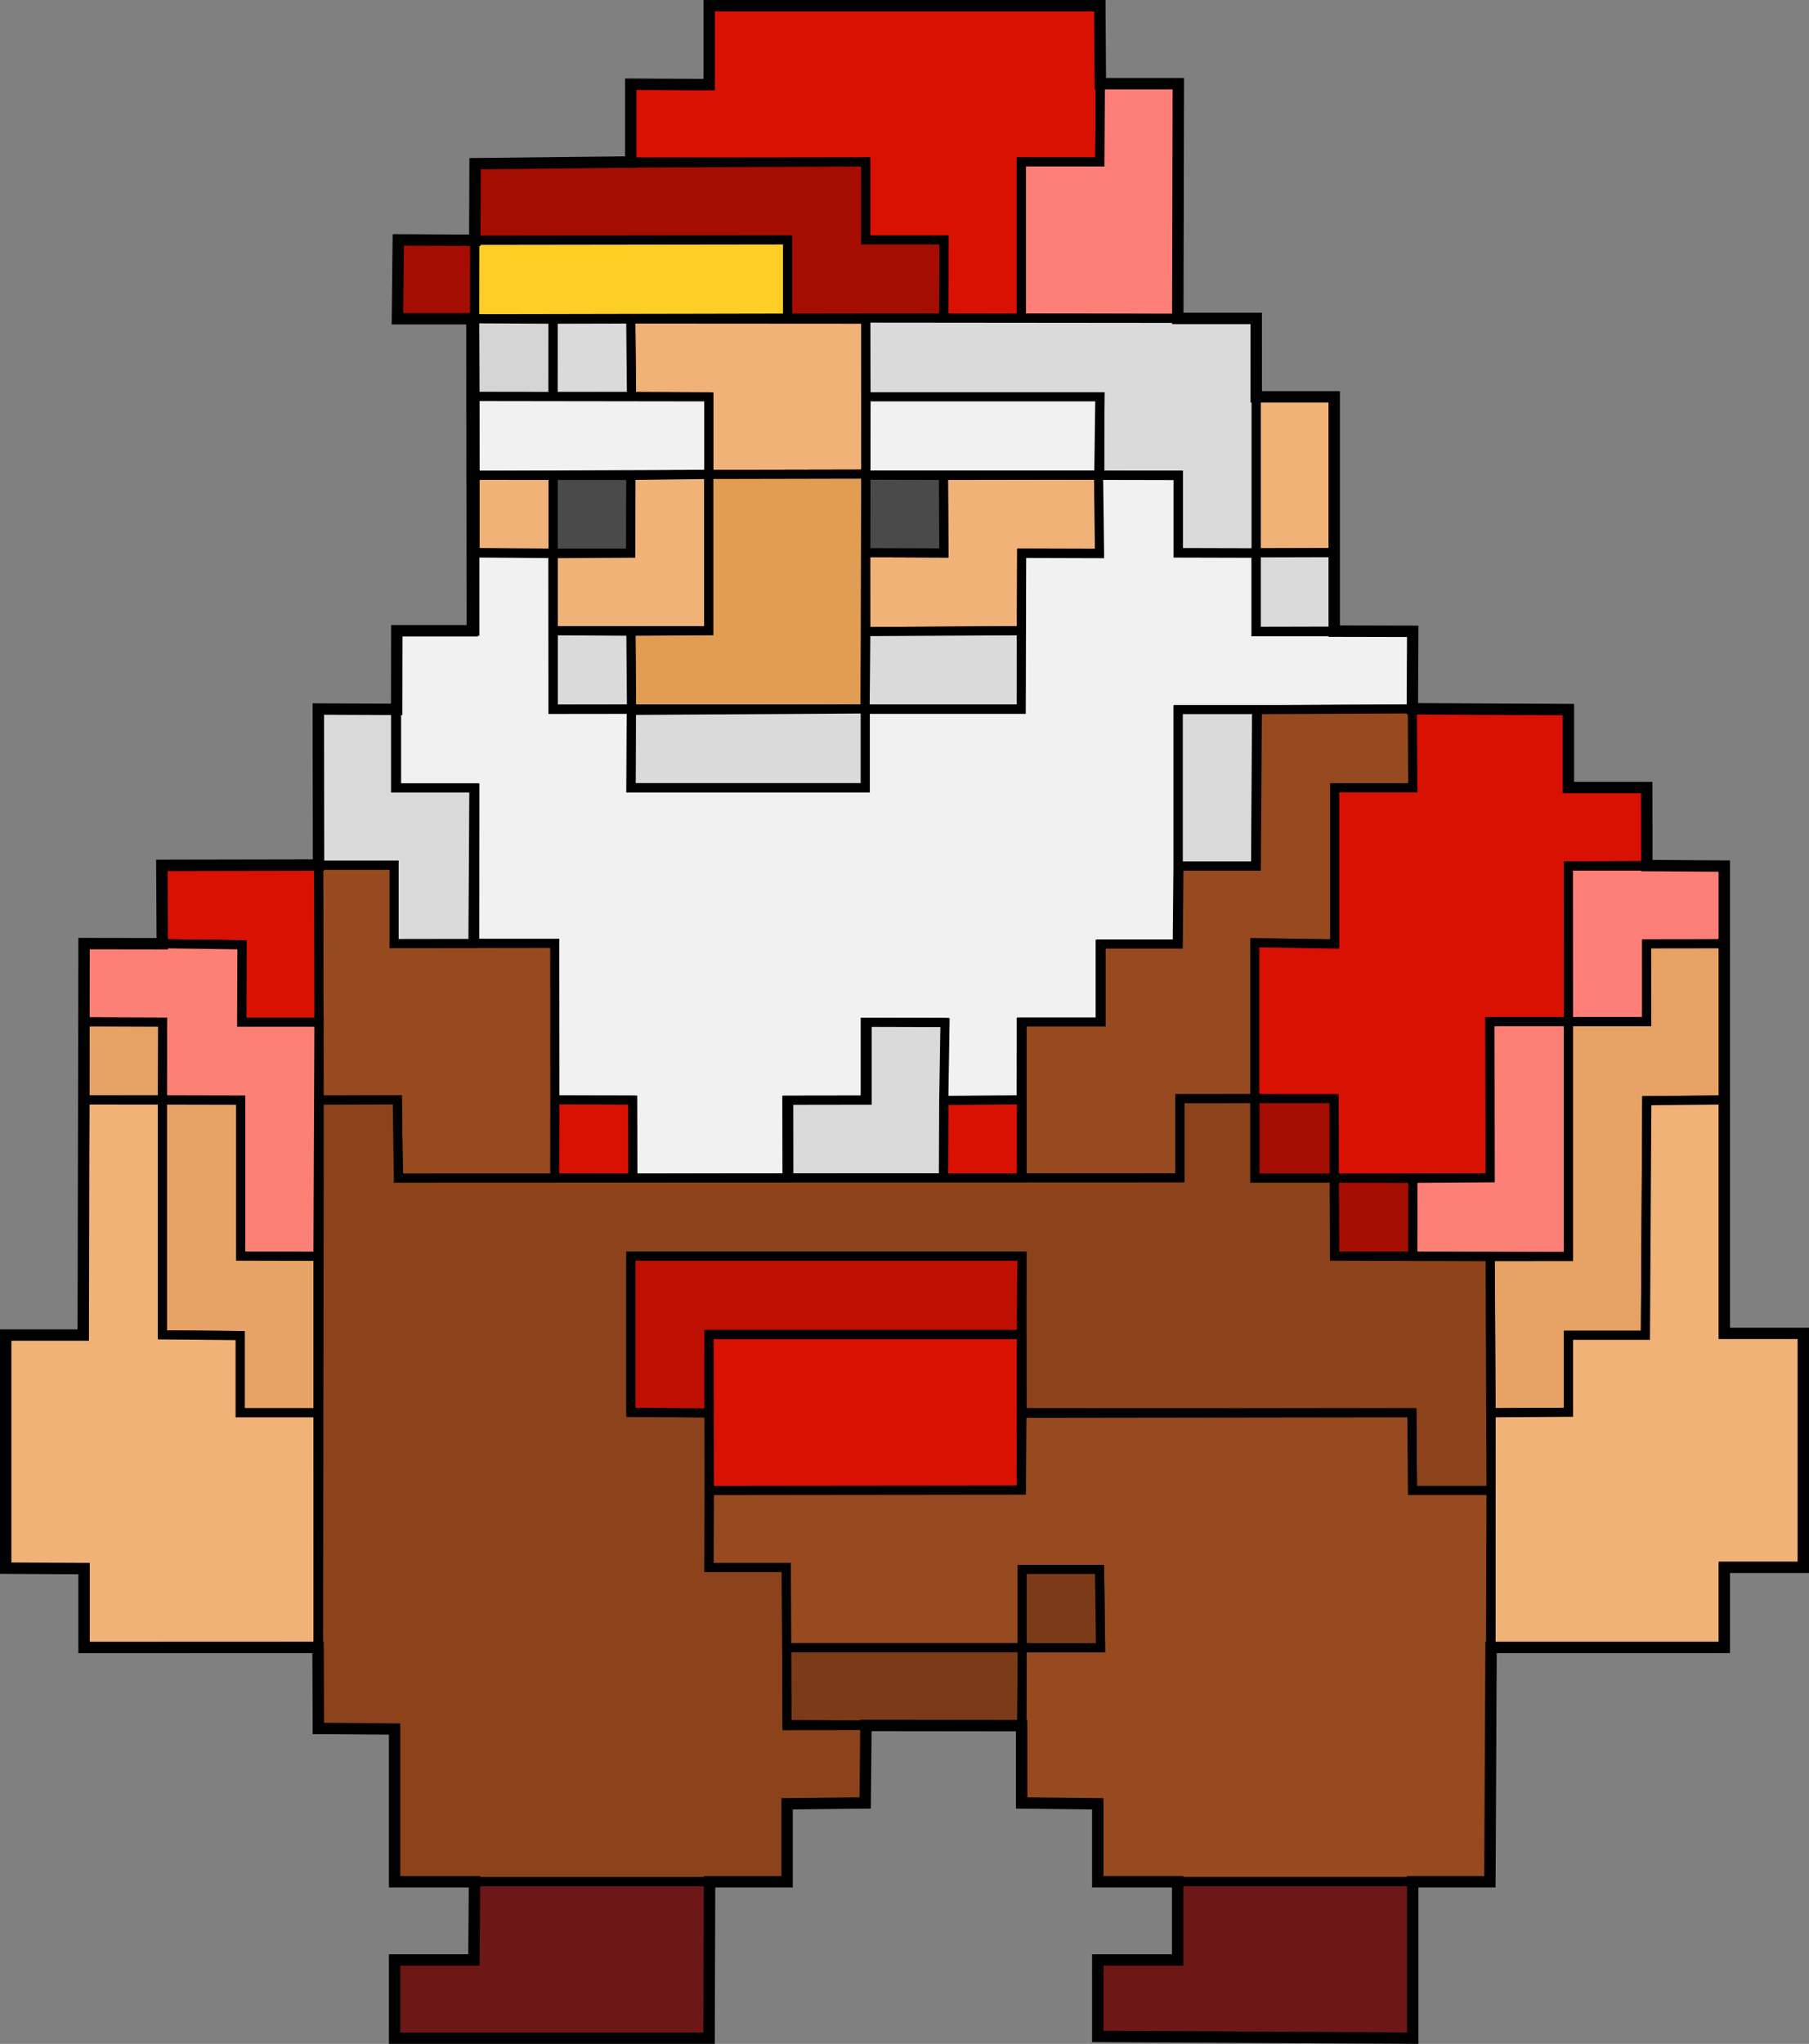 <?xml version="1.0" encoding="UTF-8"?><svg id="Calque_2" xmlns="http://www.w3.org/2000/svg" viewBox="0 0 793.5 896.29"><rect x="0" y="0" width="793.5" height="896.29" fill="#808080" stroke="none"/><g id="Smol_Joes_Logo"><g id="Smol_Joe"><g><g><polygon points="276.67 71.03 379.71 71.01 379.71 105.2 414.05 105.2 413.91 139.41 448.02 139.48 448.02 71.01 482.44 71.01 482.66 36.7 482.44 2.5 311.1 2.5 311.1 37.11 276.67 36.93 276.67 71.03" style="fill:#d81102; stroke:#000; stroke-miterlimit:10; stroke-width:4px;"/><polygon points="482.66 36.7 516.86 36.7 516.62 139.64 448.02 139.48 448.02 71.01 482.44 71.01 482.66 36.7" style="fill:#fd7f77; stroke:#000; stroke-miterlimit:10; stroke-width:4px;"/><polygon points="414.05 105.2 413.91 139.41 345.46 139.51 345.46 105.2 208.25 105.38 208.39 71.79 379.71 71.01 379.71 105.2 414.05 105.2" style="fill:#a60d02; stroke:#000; stroke-miterlimit:10; stroke-width:4px;"/><polygon points="174.7 105.2 208.25 105.38 208.2 139.78 174.33 139.79 174.7 105.2" style="fill:#a60d02; stroke:#000; stroke-miterlimit:10; stroke-width:4px;"/><polygon points="208.25 105.38 345.46 105.2 345.46 139.51 208.2 139.78 208.25 105.38" style="fill:#fcce26; stroke:#000; stroke-miterlimit:10; stroke-width:4px;"/><polygon points="551.03 139.64 379.71 139.48 379.87 174.02 482.44 174.02 482.41 208.36 516.86 208.36 516.86 242.34 551.03 242.43 551.03 139.64" style="fill:#dadada; stroke:#000; stroke-miterlimit:10; stroke-width:4px;"/><polygon points="585.24 174.04 551.04 174.04 551.03 242.43 585.1 242.34 585.24 174.04" style="fill:#f1b278; stroke:#000; stroke-miterlimit:10; stroke-width:4px;"/><polygon points="585.1 242.34 585.24 276.77 551.03 276.85 551.03 242.43 585.1 242.34" style="fill:#dadada; stroke:#000; stroke-miterlimit:10; stroke-width:4px;"/><polygon points="482.41 208.36 482.41 242.6 448.24 242.5 448.07 276.6 379.77 276.95 379.71 242.36 414.02 242.5 413.83 208.47 482.41 208.36" style="fill:#f1b278; stroke:#000; stroke-miterlimit:10; stroke-width:4px;"/><polygon points="379.83 208.3 413.83 208.47 414.02 242.5 379.71 242.36 379.83 208.3" style="fill:#4a4a4a; stroke:#000; stroke-miterlimit:10; stroke-width:4px;"/><polygon points="379.87 174.02 482.44 174.02 481.98 208.28 379.83 208.3 379.87 174.02" style="fill:#f1f1f1; stroke:#000; stroke-miterlimit:10; stroke-width:4px;"/><polygon points="379.72 139.96 379.75 207.91 310.91 208.05 310.91 174.02 277 173.85 276.67 139.89 379.72 139.96" style="fill:#f1b278; stroke:#000; stroke-miterlimit:10; stroke-width:4px;"/><polygon points="276.67 139.89 277 173.85 242.54 173.9 242.56 139.97 276.67 139.89" style="fill:#dadada; stroke:#000; stroke-miterlimit:10; stroke-width:4px;"/><polygon points="208.2 139.78 242.56 139.97 242.54 173.9 208.35 173.88 208.2 139.78" style="fill:#d5d5d5; stroke:#000; stroke-miterlimit:10; stroke-width:4px;"/><polygon points="208.35 173.88 310.91 174.02 310.91 208.05 208.39 208.43 208.35 173.88" style="fill:#f1f1f1; stroke:#000; stroke-miterlimit:10; stroke-width:4px;"/><polygon points="208.39 208.43 242.64 208.47 242.64 242.57 208.39 242.31 208.39 208.43" style="fill:#f1b278; stroke:#000; stroke-miterlimit:10; stroke-width:4px;"/><polygon points="242.64 242.57 276.67 242.57 276.75 208.47 242.64 208.47 242.64 242.57" style="fill:#4a4a4a; stroke:#000; stroke-miterlimit:10; stroke-width:4px;"/><polygon points="276.75 208.47 310.91 208.05 310.91 276.6 242.67 276.6 242.64 242.77 276.67 242.57 276.75 208.47" style="fill:#f1b278; stroke:#000; stroke-miterlimit:10; stroke-width:4px;"/><polygon points="310.91 208.05 379.75 207.91 379.47 310.87 277 310.87 276.73 276.8 310.91 276.6 310.91 208.05" style="fill:#e29d54; stroke:#000; stroke-miterlimit:10; stroke-width:4px;"/><polygon points="242.67 276.6 276.73 276.8 277 310.87 242.67 310.92 242.67 276.6" style="fill:#dadada; stroke:#000; stroke-miterlimit:10; stroke-width:4px;"/><polygon points="379.77 276.95 448.07 276.6 448.07 310.87 379.47 310.87 379.77 276.95" style="fill:#dadada; stroke:#000; stroke-miterlimit:10; stroke-width:4px;"/><polygon points="379.66 310.87 379.66 345.39 276.83 345.39 276.92 311.51 379.66 310.87" style="fill:#dadada; stroke:#000; stroke-miterlimit:10; stroke-width:4px;"/><polygon points="208.27 242.48 208.27 276.77 173.94 276.77 173.94 345.56 208.27 345.56 208.22 413.68 242.54 413.68 242.59 482.48 276.71 482.43 276.79 516.67 345.21 516.55 345.15 482.48 379.54 482.43 379.54 448.3 413.72 448.4 413.17 482.56 447.92 482.48 447.95 448.3 482.59 448.3 482.59 414.12 516.4 414.12 516.71 379.96 516.71 311.32 619.4 310.98 619.56 277.01 550.92 277.01 550.92 242.6 516.75 242.51 516.75 208.52 481.86 208.45 482.29 242.77 448.13 242.67 447.95 311.04 379.54 311.04 379.54 345.56 276.71 345.56 276.89 311.04 242.56 311.08 242.52 242.73 208.27 242.48" style="fill:#f1f1f1; stroke:#000; stroke-miterlimit:10; stroke-width:4px;"/><polygon points="551.2 311.15 550.75 379.79 516.83 379.79 516.83 311.15 551.2 311.15" style="fill:#dadada; stroke:#000; stroke-miterlimit:10; stroke-width:4px;"/><polygon points="551.51 311.18 619.82 310.84 619.99 345.5 585.75 345.5 585.75 413.99 550.71 413.44 550.71 481.81 517.6 481.81 517.6 516.53 448.36 516.64 448.36 448.16 483.01 448.16 483.01 413.99 516.82 413.99 517.13 379.82 551.06 379.82 551.51 311.18" style="fill:#974a1f; stroke:#000; stroke-miterlimit:10; stroke-width:4px;"/><polygon points="619.52 310.81 687.96 311.15 687.96 345.36 722.31 345.36 722.36 379.57 687.96 379.79 688.02 448.01 653.53 448.01 653.65 516.5 585.24 516.67 585.19 482.29 550.4 481.78 550.4 413.41 585.44 413.96 585.44 345.47 619.68 345.47 619.52 310.81" style="fill:#d81102; stroke:#000; stroke-miterlimit:10; stroke-width:4px;"/><polygon points="756.34 379.79 756.33 413.85 722.36 414.55 722.31 448.01 688.02 448.01 687.96 379.79 756.34 379.79" style="fill:#fd7f77; stroke:#000; stroke-miterlimit:10; stroke-width:4px;"/><polygon points="653.65 516.5 653.53 448.01 688.02 448.01 688.02 551.01 619.64 550.84 619.67 516.75 653.65 516.5" style="fill:#fd8077; stroke:#000; stroke-miterlimit:10; stroke-width:4px;"/><polygon points="756.33 413.85 722.27 413.9 722.31 448.01 688.02 448.01 688.02 551.01 653.65 551.05 654.08 619.53 688.02 619.31 688.02 585.57 721.75 585.57 722.36 482.68 756.34 482.35 756.33 413.85" style="fill:#e6a365; stroke:#000; stroke-miterlimit:10; stroke-width:4px;"/><polygon points="756.34 482.35 756.34 584.72 791 584.72 791 687.31 756.34 687.31 756.34 722.42 654.04 722.42 654.08 619.53 688.02 619.31 688.02 585.57 721.75 585.57 722.36 482.68 756.34 482.35" style="fill:#f1b278; stroke:#000; stroke-miterlimit:10; stroke-width:4px;"/><polygon points="619.67 516.75 619.64 550.84 585.36 550.84 585.24 516.67 619.67 516.75" style="fill:#a60d02; stroke:#000; stroke-miterlimit:10; stroke-width:4px;"/><polygon points="585.24 516.67 585.18 481.78 550.4 481.78 550.4 516.67 585.24 516.67" style="fill:#a60d02; stroke:#000; stroke-miterlimit:10; stroke-width:4px;"/><polygon points="448.06 516.61 448.04 482.31 413.97 482.56 413.83 516.51 448.06 516.61" style="fill:#d81102; stroke:#000; stroke-miterlimit:10; stroke-width:4px;"/><polygon points="413.97 482.56 414.52 448.4 380.35 448.3 380.35 482.43 345.96 482.48 346.01 516.55 413.83 516.51 413.97 482.56" style="fill:#dadada; stroke:#000; stroke-miterlimit:10; stroke-width:4px;"/><polygon points="242.68 516.61 242.7 482.31 277.52 482.43 277.6 516.67 242.68 516.61" style="fill:#d81102; stroke:#000; stroke-miterlimit:10; stroke-width:4px;"/><polygon points="243.34 413.68 243.39 482.48 243.34 516.67 174.75 516.67 174.28 482.31 140.01 482.42 139.73 379.35 174.06 379.35 174.06 413.79 243.34 413.68" style="fill:#974a1f; stroke:#000; stroke-miterlimit:10; stroke-width:4px;"/><polygon points="173.54 311.07 139.68 310.92 139.78 379.35 172.86 379.35 172.86 413.79 207.46 413.74 207.87 345.56 173.54 345.56 173.54 311.07" style="fill:#dadada; stroke:#000; stroke-miterlimit:10; stroke-width:4px;"/><polygon points="139.73 379.35 139.92 448.24 106.02 448.24 106.12 414.33 71.19 413.84 71 379.48 139.73 379.35" style="fill:#d81102; stroke:#000; stroke-miterlimit:10; stroke-width:4px;"/><polygon points="71.19 413.84 106.12 414.33 106.02 448.24 139.92 448.24 139.48 550.92 105.56 550.84 105.56 482.46 71.21 482.38 71.33 448.24 37.22 448.12 36.88 413.79 71.19 413.84" style="fill:#fd8077; stroke:#000; stroke-miterlimit:10; stroke-width:4px;"/><polygon points="37.22 448.12 71.33 448.24 71.21 482.38 37.21 482.35 37.22 448.12" style="fill:#e6a365; stroke:#000; stroke-miterlimit:10; stroke-width:4px;"/><polygon points="71.21 482.38 105.56 482.46 105.56 550.84 139.48 550.92 139.48 619.53 105.34 619.53 105.34 585.7 71.21 585.38 71.21 482.38" style="fill:#e6a365; stroke:#000; stroke-miterlimit:10; stroke-width:4px;"/><polygon points="37.21 482.35 71.21 482.38 71.21 585.38 105.34 585.7 105.34 619.53 139.48 619.53 139.51 722.41 36.88 722.45 36.88 687.86 2.5 687.68 2.5 585.46 36.51 585.46 37.21 482.35" style="fill:#f1b278; stroke:#000; stroke-miterlimit:10; stroke-width:4px;"/><polygon points="140.01 482.42 174.28 482.31 174.75 516.67 517.6 516.53 517.6 481.81 550.4 481.78 550.4 516.67 585.24 516.67 585.36 550.84 653.65 551.05 654.04 653.61 619.56 653.61 619.29 619.53 448.36 619.47 448.27 550.84 276.75 550.84 276.75 619.31 311.03 619.6 311.03 687.38 344.91 687.38 345.25 756.73 379.83 756.65 379.5 790.63 345.25 791 345.25 825.17 173.1 825.17 173.1 758.2 139.65 757.96 140.01 482.42" style="fill:#8c431b; stroke:#000; stroke-miterlimit:10; stroke-width:4px;"/><polygon points="276.75 550.84 448.27 550.84 448.02 585.25 311.03 585.25 311.03 619.6 276.75 619.31 276.75 550.84" style="fill:#bf0f02; stroke:#000; stroke-miterlimit:10; stroke-width:4px;"/><polygon points="311.03 585.25 448.02 585.25 448.02 653.48 311.15 653.63 311.03 585.25" style="fill:#d81102; stroke:#000; stroke-miterlimit:10; stroke-width:4px;"/><polygon points="448.27 619.76 619.29 619.53 619.56 653.61 654.04 653.61 653.53 825.17 481.53 825.17 481.53 791 448.14 790.63 448.4 722.59 482.75 722.56 482.3 688.21 448.4 688.21 448.4 722.55 345.09 722.56 344.91 687.38 311.03 687.38 311.15 653.63 448.02 653.48 448.27 619.76" style="fill:#974a1f; stroke:#000; stroke-miterlimit:10; stroke-width:4px;"/><polygon points="448.4 688.21 482.3 688.21 482.75 722.56 448.4 722.55 448.4 688.21" style="fill:#7b3b19; stroke:#000; stroke-miterlimit:10; stroke-width:4px;"/><polygon points="345.09 722.56 448.4 722.55 448.12 756.73 345.25 756.27 345.09 722.56" style="fill:#7b3b19; stroke:#000; stroke-miterlimit:10; stroke-width:4px;"/><polygon points="208.14 825.17 311.25 825.17 311.03 893.77 173.1 893.77 173.1 859.47 207.88 859.47 208.14 825.17" style="fill:#6e1717; stroke:#000; stroke-miterlimit:10; stroke-width:4px;"/><polygon points="516.59 825.17 619.67 825.17 619.67 893.77 481.53 893.03 481.53 859.47 516.59 859.47 516.59 825.17" style="fill:#6e1717; stroke:#000; stroke-miterlimit:10; stroke-width:4px;"/></g><polygon points="311.1 2.5 482.44 2.5 482.66 36.7 516.86 36.7 516.62 139.64 551.03 139.64 551.04 174.04 585.24 174.04 585.24 276.77 619.67 276.85 619.52 310.81 687.96 311.15 687.96 345.36 722.31 345.36 722.36 379.57 756.34 379.79 756.34 584.72 791 584.72 791 687.31 756.34 687.31 756.34 722.42 654.04 722.42 653.53 825.17 619.67 825.17 619.67 893.77 481.53 893.03 481.53 859.47 516.59 859.47 516.59 825.17 481.53 825.17 481.53 791 448.14 790.63 448.12 756.73 379.83 756.65 379.5 790.63 345.25 791 345.25 825.17 311.25 825.17 311.03 893.77 173.1 893.77 173.1 859.47 207.88 859.47 208.14 825.17 173.1 825.17 173.1 758.2 139.65 757.96 139.51 722.41 36.88 722.45 36.88 687.86 2.5 687.68 2.5 585.46 36.51 585.46 36.88 413.79 71.19 413.84 71 379.48 139.73 379.35 139.62 310.92 174.01 311.07 174.06 276.6 207.18 276.6 207 139.78 174.33 139.79 174.7 105.2 208.25 105.38 208.39 71.79 276.67 71.03 276.67 36.93 311.1 37.11 311.1 2.5" style="fill:none; stroke:#000; stroke-miterlimit:10; stroke-width:5px;"/></g></g></g></svg>